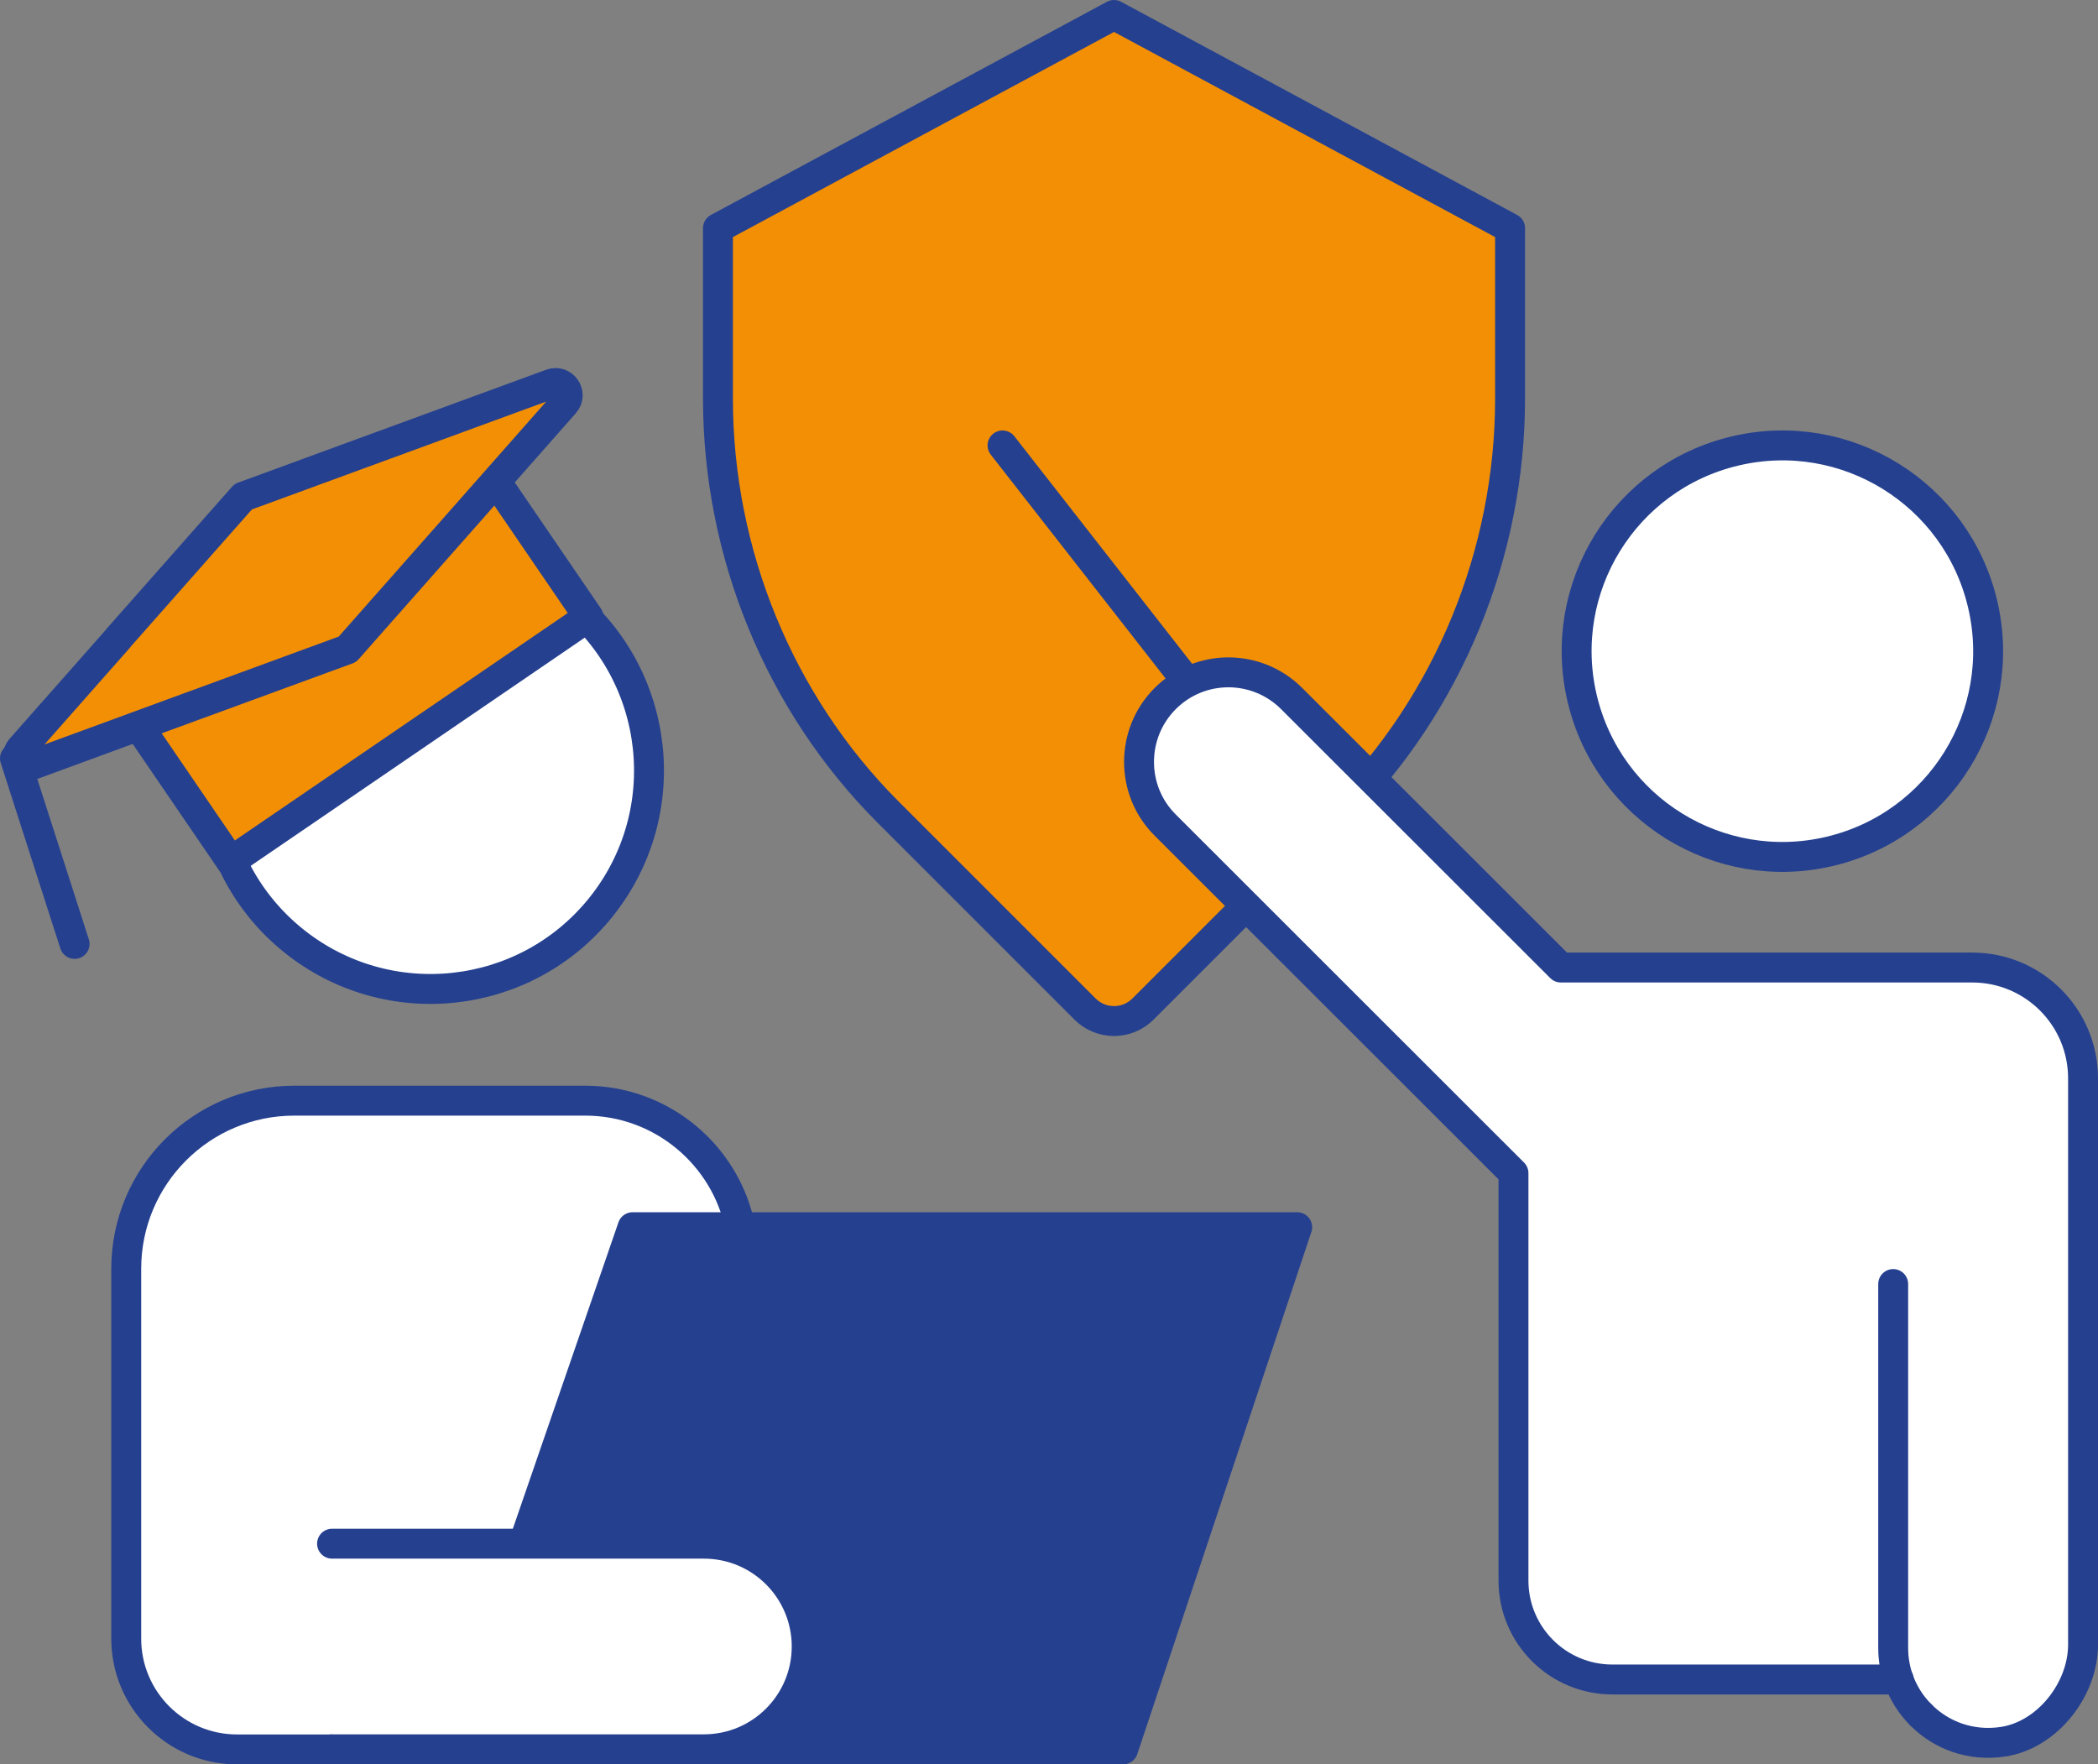 <?xml version="1.0" encoding="UTF-8"?> <svg xmlns="http://www.w3.org/2000/svg" id="Layer_1" viewBox="0 0 210.4 176.94"><rect x="0" y="0" width="210.4" height="176.94" fill="#808080" stroke="none"/><defs><style>.cls-1{fill:#d0fdff;}.cls-1,.cls-2,.cls-3,.cls-4,.cls-5{stroke:#25408f;stroke-linecap:round;stroke-linejoin:round;stroke-width:3px;}.cls-2{fill:#25408f;}.cls-3{fill:#fff;}.cls-4{fill:#f28f05;}.cls-5{fill:none;}</style></defs><path class="cls-3" d="m70.59,175.44H23.77c-6.13,0-11.11-4.97-11.11-11.11v-37.09c0-9.31,7.55-16.86,16.86-16.86h29.16c7.67,0,14.07,5.44,15.55,12.67l-3.64,52.39Z"></path><polyline class="cls-2" points="49.23 164.3 63.44 123.07 130.09 123.07 112.63 175.44 71.38 175.44"></polyline><path class="cls-3" d="m33.3,154.81h37.29c5.7,0,10.31,4.62,10.31,10.31h0c0,5.7-4.62,10.31-10.31,10.31h-37.29"></path><circle class="cls-3" cx="178.75" cy="65.29" r="20.63" transform="translate(-10.22 42.82) rotate(-13.28)"></circle><path class="cls-4" d="m114.63,101.19l19.73-19.73c10.93-10.93,17.08-26.02,17.08-41.49v-17.09L111.72,1.5l-39.72,21.38v17.09c0,15.46,6.14,30.55,17.08,41.49l19.73,19.73c1.61,1.61,4.21,1.61,5.82,0Z"></path><path class="cls-3" d="m192.65,171.99c2.03,2.05,5.01,3.17,8.23,2.68,4.44-.67,8.02-5.24,8.02-9.73v-56.8c0-6.13-4.97-11.11-11.11-11.11h-41.26l-26.98-26.96c-3.51-3.52-9.19-3.52-12.69-.02-1.76,1.76-2.63,4.06-2.63,6.36s.87,4.59,2.62,6.33l34.93,34.91v40.86c0,5.48,4.44,9.92,9.92,9.92h28.71"></path><path class="cls-5" d="m190.4,168.44c.48,1.35,1.25,2.56,2.25,3.55"></path><path class="cls-5" d="m189.86,128.77v36.5c0,1.11.19,2.18.54,3.17"></path><line class="cls-1" x1="118.32" y1="67.43" x2="100.54" y2="44.67"></line><circle class="cls-3" cx="43.18" cy="77.27" r="21.91" transform="translate(-44.13 62.67) rotate(-51.31)"></circle><g><polyline class="cls-4" points="14.15 73.18 23.16 86.37 59.02 61.87 50.01 48.68"></polyline><path class="cls-1" d="m1.5,76.05c1.99,6.2,3.98,12.41,5.98,18.61"></path><path class="cls-4" d="m11.9,63.95l12.49-14.14,17.71-6.49,13.18-4.83c1.2-.44,2.18,1,1.34,1.96l-9.29,10.53-12.49,14.14-17.71,6.49-13.93,5.11c-1,.37-1.82-.83-1.12-1.63l9.82-11.12Z"></path></g></svg> 